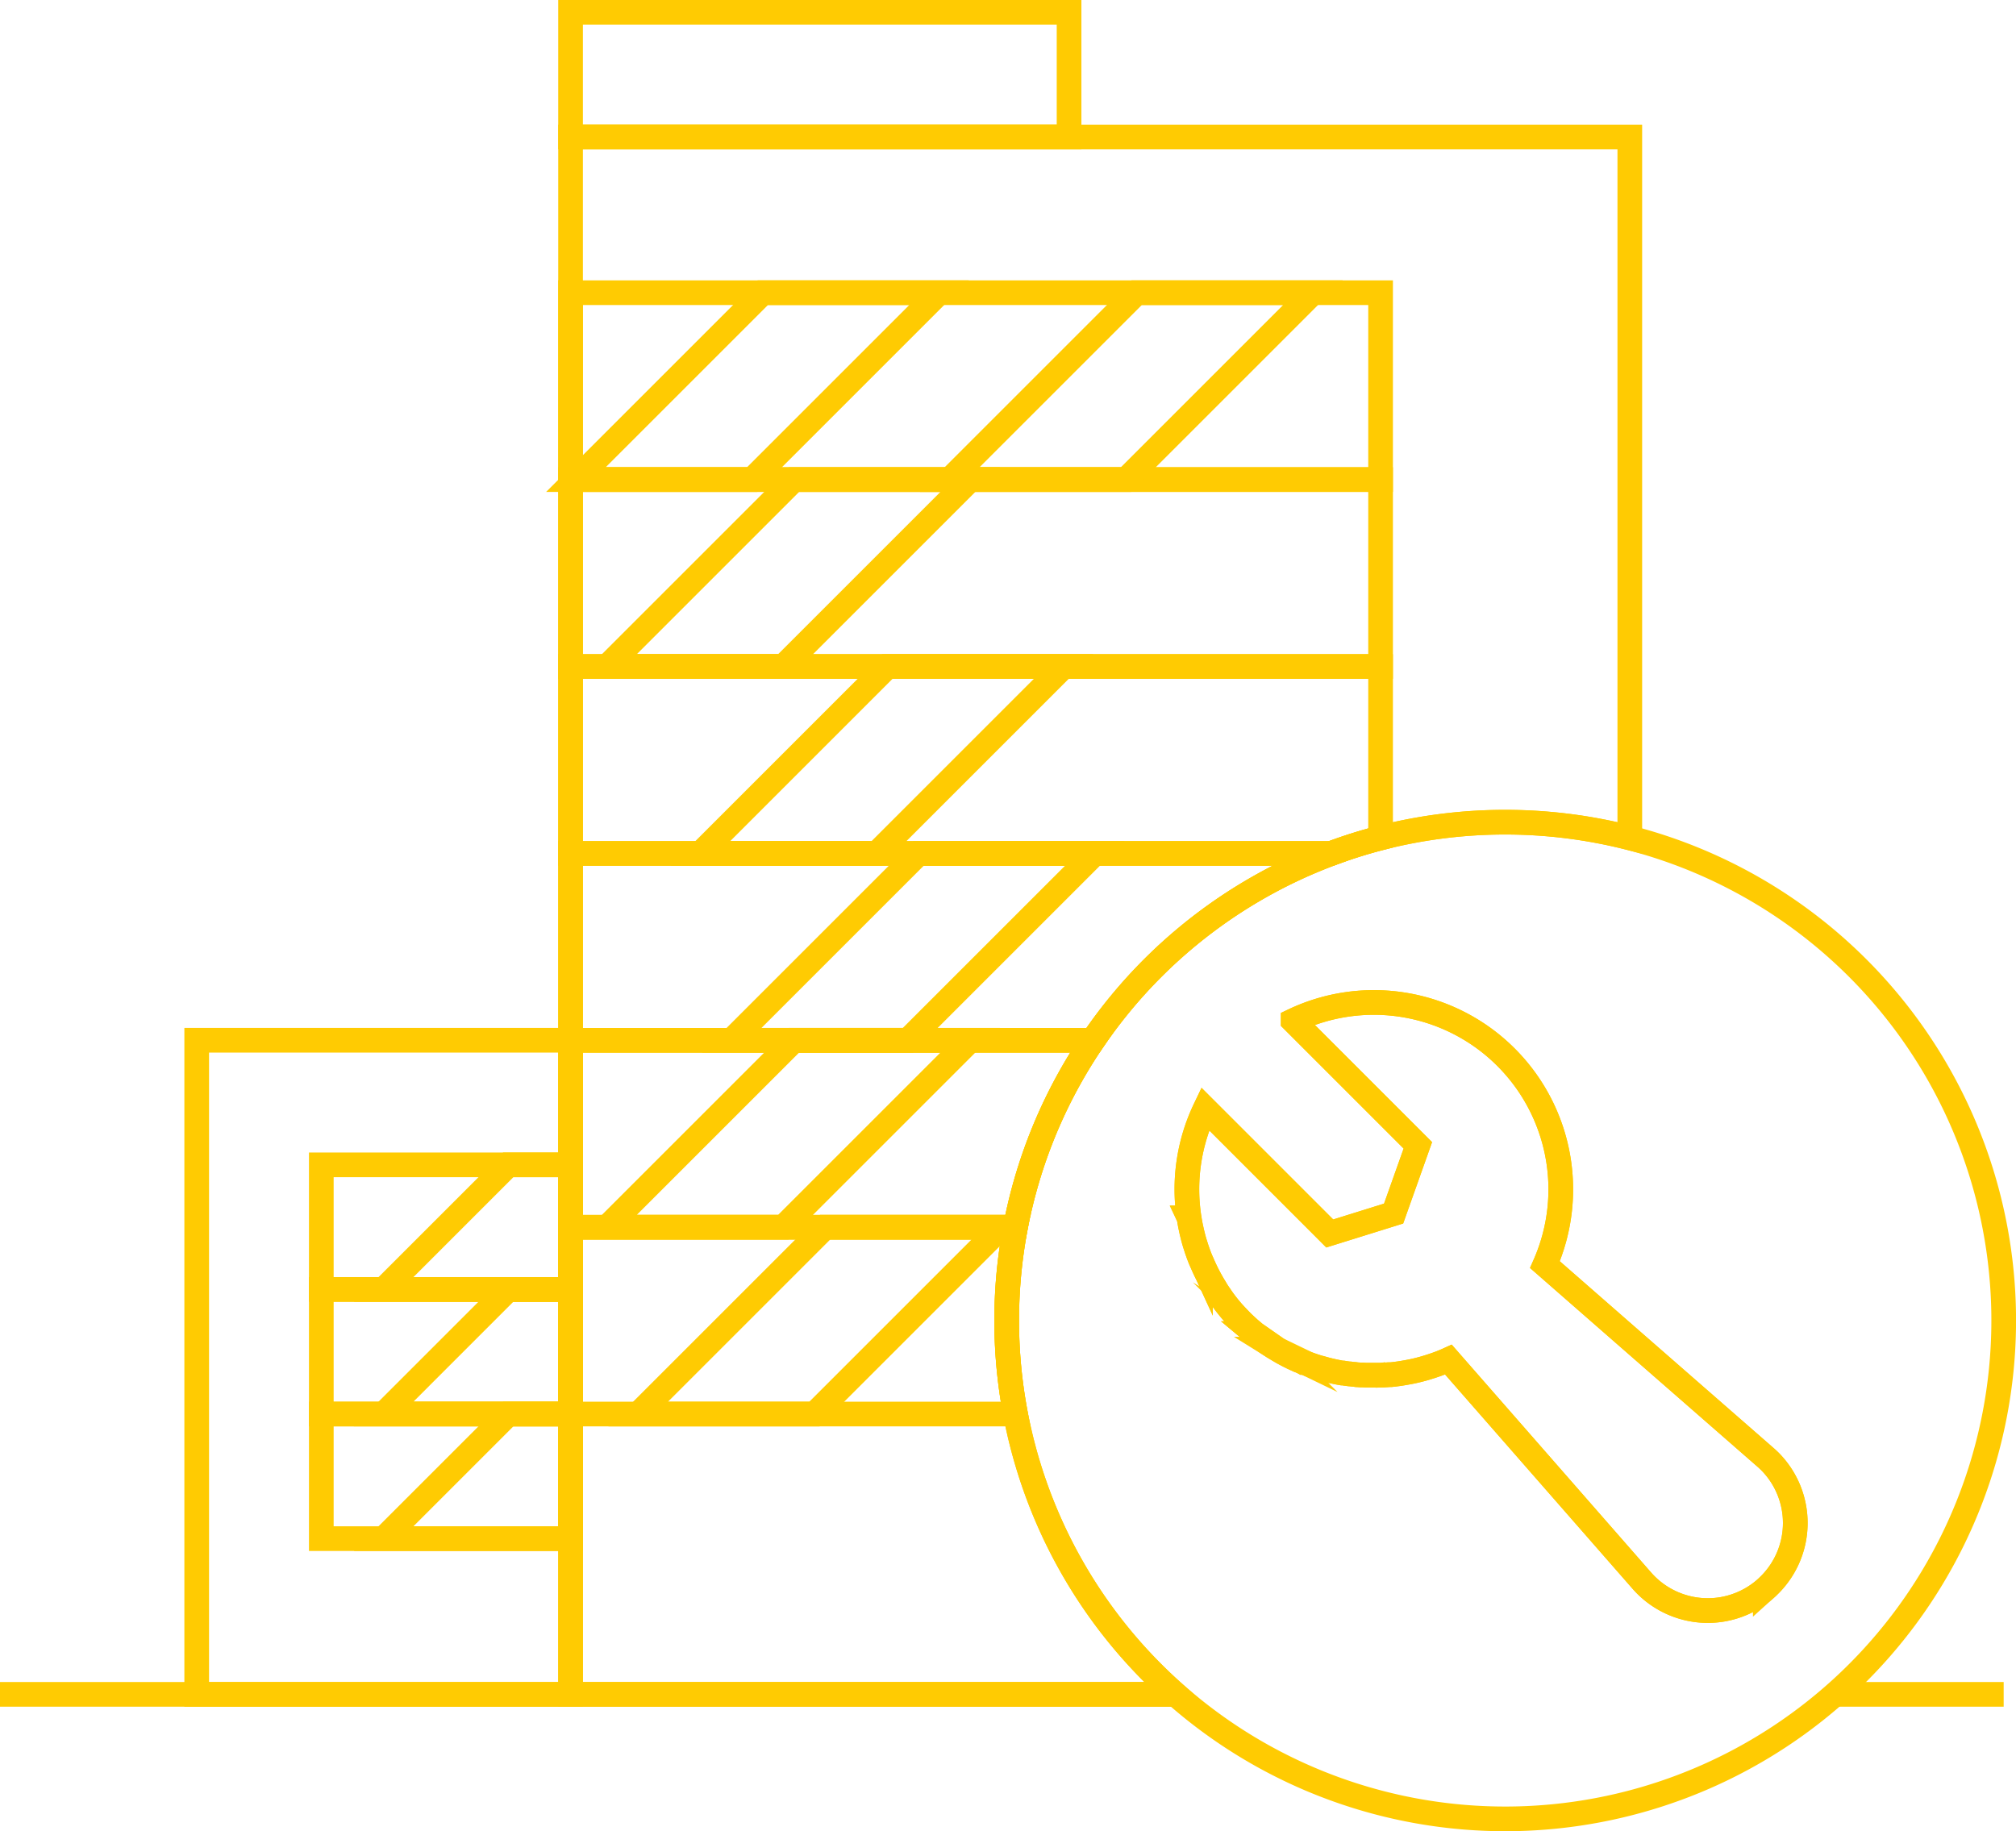 <svg xmlns="http://www.w3.org/2000/svg" width="81.691" height="74.22" viewBox="0 0 81.691 74.22">
  <g id="Raggruppa_60" data-name="Raggruppa 60" transform="translate(0 0.5)">
    <line id="Linea_41" data-name="Linea 41" x1="6.838" transform="translate(74.353 68.17)" fill="none" stroke="#ffcb02" stroke-miterlimit="10" stroke-width="1"/>
    <line id="Linea_42" data-name="Linea 42" x1="47.631" transform="translate(0 68.17)" fill="none" stroke="#ffcb02" stroke-miterlimit="10" stroke-width="1"/>
    <path id="Tracciato_80" data-name="Tracciato 80" d="M369.986,345.4a.006.006,0,0,0,0,0l0,0a0,0,0,0,1,0,0Z" transform="translate(-307.413 -294.679)" fill="none" stroke="#ffcb02" stroke-miterlimit="10" stroke-width="1"/>
    <path id="Tracciato_81" data-name="Tracciato 81" d="M162.922,56V84.405a20.366,20.366,0,0,0-10.1,0,19.845,19.845,0,0,0-1.991.626,20.2,20.2,0,0,0-6.32,34.085H120V56Z" transform="translate(-96.88 -50.947)" fill="none" stroke="#ffcb02" stroke-miterlimit="10" stroke-width="1"/>
    <path id="Tracciato_82" data-name="Tracciato 82" d="M24,288H39.149v26.511H24Z" transform="translate(-16.029 -246.34)" fill="none" stroke="#ffcb02" stroke-miterlimit="10" stroke-width="1"/>
    <path id="Tracciato_83" data-name="Tracciato 83" d="M120,24h20.2v5.05H120Z" transform="translate(-96.88 -24)" fill="none" stroke="#ffcb02" stroke-miterlimit="10" stroke-width="1"/>
    <path id="Tracciato_84" data-name="Tracciato 84" d="M120,96h32.823v7.575H120Z" transform="translate(-96.88 -84.638)" fill="none" stroke="#ffcb02" stroke-miterlimit="10" stroke-width="1"/>
    <path id="Tracciato_85" data-name="Tracciato 85" d="M120,144h32.823v7.575H120Z" transform="translate(-96.88 -125.064)" fill="none" stroke="#ffcb02" stroke-miterlimit="10" stroke-width="1"/>
    <path id="Tracciato_86" data-name="Tracciato 86" d="M152.823,192v6.948a19.849,19.849,0,0,0-1.991.626H120V192Z" transform="translate(-96.88 -165.486)" fill="none" stroke="#ffcb02" stroke-miterlimit="10" stroke-width="1"/>
    <path id="Tracciato_87" data-name="Tracciato 87" d="M150.831,240a20.247,20.247,0,0,0-9.661,7.575H120V240Z" transform="translate(-96.88 -205.911)" fill="none" stroke="#ffcb02" stroke-miterlimit="10" stroke-width="1"/>
    <path id="Tracciato_88" data-name="Tracciato 88" d="M141.171,288a20.06,20.06,0,0,0-3.142,7.575H120V288Z" transform="translate(-96.88 -246.337)" fill="none" stroke="#ffcb02" stroke-miterlimit="10" stroke-width="1"/>
    <path id="Tracciato_89" data-name="Tracciato 89" d="M137.674,339.783a20.235,20.235,0,0,0,.355,3.787H120V336h18.029A20.247,20.247,0,0,0,137.674,339.783Z" transform="translate(-96.88 -286.762)" fill="none" stroke="#ffcb02" stroke-miterlimit="10" stroke-width="1"/>
    <g id="Raggruppa_59" data-name="Raggruppa 59" transform="translate(13.02 11.362)">
      <path id="Tracciato_90" data-name="Tracciato 90" d="M56,320H66.1v5.05H56Z" transform="translate(-56 -284.652)" fill="none" stroke="#ffcb02" stroke-miterlimit="10" stroke-width="1"/>
      <path id="Tracciato_91" data-name="Tracciato 91" d="M56,352H66.1v5.05H56Z" transform="translate(-56 -311.603)" fill="none" stroke="#ffcb02" stroke-miterlimit="10" stroke-width="1"/>
      <path id="Tracciato_92" data-name="Tracciato 92" d="M56,384H66.1v5.05H56Z" transform="translate(-56 -338.553)" fill="none" stroke="#ffcb02" stroke-miterlimit="10" stroke-width="1"/>
      <path id="Tracciato_93" data-name="Tracciato 93" d="M224.951,96l-7.575,7.575h7.14L232.091,96Z" transform="translate(-191.91 -96)" fill="none" stroke="#ffcb02" stroke-miterlimit="10" stroke-width="1"/>
      <path id="Tracciato_94" data-name="Tracciato 94" d="M128.951,96l-7.575,7.575h7.14L136.091,96Z" transform="translate(-111.059 -96)" fill="none" stroke="#ffcb02" stroke-miterlimit="10" stroke-width="1"/>
      <path id="Tracciato_95" data-name="Tracciato 95" d="M136.951,144l-7.575,7.575h7.14L144.091,144Z" transform="translate(-117.797 -136.425)" fill="none" stroke="#ffcb02" stroke-miterlimit="10" stroke-width="1"/>
      <path id="Tracciato_96" data-name="Tracciato 96" d="M160.951,192l-7.575,7.575h7.14L168.091,192Z" transform="translate(-138.01 -176.851)" fill="none" stroke="#ffcb02" stroke-miterlimit="10" stroke-width="1"/>
      <path id="Tracciato_97" data-name="Tracciato 97" d="M168.951,240l-7.575,7.575h7.14L176.091,240Z" transform="translate(-144.747 -217.276)" fill="none" stroke="#ffcb02" stroke-miterlimit="10" stroke-width="1"/>
      <path id="Tracciato_98" data-name="Tracciato 98" d="M136.951,288l-7.575,7.575h7.14L144.091,288Z" transform="translate(-117.797 -257.702)" fill="none" stroke="#ffcb02" stroke-miterlimit="10" stroke-width="1"/>
      <path id="Tracciato_99" data-name="Tracciato 99" d="M144.951,336l-7.575,7.575h7.14L152.091,336Z" transform="translate(-124.535 -298.127)" fill="none" stroke="#ffcb02" stroke-miterlimit="10" stroke-width="1"/>
    </g>
    <path id="Tracciato_100" data-name="Tracciato 100" d="M72,389.05h7.575V384H77.05Z" transform="translate(-56.455 -327.191)" fill="none" stroke="#ffcb02" stroke-miterlimit="10" stroke-width="1"/>
    <path id="Tracciato_101" data-name="Tracciato 101" d="M72,357.05h7.575V352H77.05Z" transform="translate(-56.455 -300.241)" fill="none" stroke="#ffcb02" stroke-miterlimit="10" stroke-width="1"/>
    <path id="Tracciato_102" data-name="Tracciato 102" d="M72,325.05h7.575V320H77.05Z" transform="translate(-56.455 -273.29)" fill="none" stroke="#ffcb02" stroke-miterlimit="10" stroke-width="1"/>
    <path id="Tracciato_103" data-name="Tracciato 103" d="M369.986,345.4a.006.006,0,0,0,0,0l0,0a0,0,0,0,1,0,0Z" transform="translate(-307.413 -294.679)" fill="none" stroke="#ffcb02" stroke-miterlimit="10" stroke-width="1"/>
    <path id="Tracciato_104" data-name="Tracciato 104" d="M369.986,345.4a.006.006,0,0,0,0,0l0,0a0,0,0,0,1,0,0Z" transform="translate(-307.413 -294.679)" fill="none" stroke="#ffcb02" stroke-miterlimit="10" stroke-width="1"/>
    <path id="Tracciato_105" data-name="Tracciato 105" d="M369.986,345.4a.006.006,0,0,0,0,0l0,0a0,0,0,0,1,0,0Z" transform="translate(-307.413 -294.679)" fill="none" stroke="#ffcb02" stroke-miterlimit="10" stroke-width="1"/>
    <path id="Tracciato_106" data-name="Tracciato 106" d="M257.248,232.632a20.366,20.366,0,0,0-10.1,0,19.836,19.836,0,0,0-1.991.626,20.2,20.2,0,1,0,12.091-.626Zm5.665,30.274q-.085.085-.175.166a3.529,3.529,0,0,1-1.269.712c-.049.016-.1.03-.15.044-.1.025-.194.047-.292.065a3.549,3.549,0,0,1-3.29-1.157l-.489-.559-7.349-8.4h0l0,0c-.077.035-.155.068-.232.1s-.163.063-.246.093c-.164.058-.33.112-.5.161s-.338.09-.508.126q-.2.04-.393.071l-.122.019-.205.027-.126.013-.035,0a.21.21,0,0,1-.032,0c-.025,0-.052,0-.077.006l-.088.006q-.092.007-.185.009a.135.135,0,0,1-.025,0l-.158,0c-.1,0-.2,0-.3,0-.077,0-.155,0-.23-.009l-.1,0h0l-.1-.008c-.032,0-.063,0-.093-.008s-.087-.008-.129-.013-.069-.008-.1-.013l-.027,0v0c-.084-.009-.169-.022-.252-.036l-.019,0s0,0-.006,0l-.019,0-.1-.017-.032-.006-.134-.027c-.049-.009-.1-.021-.147-.032a.4.4,0,0,1-.043-.009l-.1-.025-.035-.008-.06-.016-.052-.014-.145-.041-.014,0c-.058-.017-.118-.035-.177-.054a.44.44,0,0,1-.043-.014.006.006,0,0,1,0,0q-.064-.019-.128-.043l-.043-.014a.906.906,0,0,1-.092-.033c-.079-.03-.159-.06-.238-.093l-.017-.006a.023.023,0,0,0-.009,0,.174.174,0,0,0-.025-.011c-.027-.013-.055-.024-.082-.035l-.049-.022-.033-.014-.006,0-.172-.079-.02-.009c-.052-.025-.1-.051-.156-.077l-.082-.043c-.041-.021-.081-.043-.122-.065l-.036-.019-.017-.009c-.074-.043-.15-.087-.224-.133a.16.16,0,0,1-.022-.013.284.284,0,0,1-.036-.022c-.013-.006-.025-.014-.038-.022s-.019-.011-.027-.017c-.035-.019-.068-.041-.1-.063-.062-.038-.123-.079-.183-.121l-.017-.013q-.066-.045-.133-.095l0,0-.046-.033-.085-.065-.014-.011c-.066-.051-.133-.1-.2-.156a.245.245,0,0,1-.024-.019c-.052-.044-.1-.087-.155-.131l0,0c-.011-.009-.021-.019-.032-.027l-.016-.014a.349.349,0,0,1-.035-.033c-.062-.055-.123-.112-.183-.169l-.03-.027,0,0c-.009-.009-.019-.019-.028-.027-.131-.133-.259-.267-.38-.4v0c-.044-.049-.087-.1-.129-.15s-.073-.088-.109-.134c-.106-.134-.208-.271-.3-.413-.073-.1-.139-.205-.2-.311-.092-.148-.178-.3-.26-.456s-.156-.312-.227-.472c-.033-.076-.065-.15-.1-.226a.229.229,0,0,1-.011-.03q-.045-.111-.085-.223c0-.009-.008-.021-.011-.032-.027-.074-.052-.15-.076-.226-.052-.158-.1-.319-.137-.481q-.024-.09-.043-.18c-.008-.033-.014-.068-.021-.1-.013-.052-.022-.1-.033-.158s-.024-.134-.035-.2c0-.017,0-.033-.008-.05a7.543,7.543,0,0,1,.65-4.418l4.827,4.827.222.223.715-.223,1.373-.428.5-.156.982-2.765-1.483-1.483-2.743-2.743-.824-.824a7.575,7.575,0,0,1,10.2,9.885l3.468,3.033,5.495,4.8q.09.08.175.166A3.542,3.542,0,0,1,262.914,262.906Z" transform="translate(-191.206 -199.174)" fill="none" stroke="#ffcb02" stroke-miterlimit="10" stroke-width="1"/>
    <path id="Tracciato_107" data-name="Tracciato 107" d="M301.723,301.733q-.085.085-.175.166a3.528,3.528,0,0,1-1.269.712c-.049.016-.1.03-.15.044-.1.025-.194.047-.292.065a3.549,3.549,0,0,1-3.29-1.157l-.489-.559-7.349-8.4h0l0,0c-.077.035-.155.068-.232.1s-.163.063-.246.093c-.164.058-.33.112-.5.161s-.338.09-.508.126q-.2.04-.393.071l-.121.019-.205.027-.126.013-.035,0a.214.214,0,0,1-.032,0c-.025,0-.052,0-.077.006l-.088.006q-.092.007-.185.009a.137.137,0,0,1-.025,0l-.158,0c-.1,0-.2,0-.3,0-.077,0-.155,0-.23-.009l-.1,0h0l-.1-.008c-.032,0-.063,0-.093-.008s-.087-.008-.129-.013-.069-.008-.1-.013l-.027,0v0c-.084-.009-.169-.022-.253-.036l-.019,0s0,0-.006,0l-.019,0-.1-.017-.032-.006-.134-.027c-.049-.009-.1-.021-.147-.032a.409.409,0,0,1-.043-.009l-.1-.025-.035-.008-.06-.016-.052-.014-.145-.041-.014,0c-.058-.017-.118-.035-.177-.054a.433.433,0,0,1-.043-.014.006.006,0,0,1,0,0q-.064-.019-.128-.043l-.043-.014a.894.894,0,0,1-.092-.033c-.079-.03-.159-.06-.238-.093l-.017-.006a.022.022,0,0,0-.009,0,.168.168,0,0,0-.025-.011c-.027-.013-.055-.024-.082-.035l-.049-.022-.033-.014-.006,0-.172-.079-.021-.009c-.052-.025-.1-.051-.156-.077l-.082-.043c-.041-.021-.08-.043-.121-.065l-.036-.019-.017-.009c-.074-.043-.15-.087-.224-.133a.159.159,0,0,1-.022-.013.281.281,0,0,1-.036-.022c-.013-.006-.025-.014-.038-.022s-.019-.011-.027-.017c-.035-.019-.068-.041-.1-.063-.062-.038-.123-.079-.183-.121l-.017-.013q-.066-.045-.133-.095l0,0-.046-.033-.085-.065-.014-.011c-.066-.051-.133-.1-.2-.156a.241.241,0,0,1-.024-.019c-.052-.044-.1-.087-.155-.131l0,0c-.011-.009-.021-.019-.032-.027l-.016-.014a.343.343,0,0,1-.035-.033c-.062-.055-.123-.112-.183-.169-.009-.009-.021-.017-.03-.027l0,0c-.009-.009-.019-.019-.028-.027-.131-.133-.259-.267-.38-.4v0c-.044-.049-.087-.1-.129-.15s-.073-.088-.109-.134c-.106-.134-.208-.271-.3-.413-.073-.1-.139-.205-.2-.311-.092-.148-.178-.3-.26-.456s-.156-.312-.227-.472c-.033-.076-.065-.15-.1-.226a.225.225,0,0,1-.011-.03q-.045-.111-.085-.223c0-.009-.008-.02-.011-.032-.027-.074-.052-.15-.076-.226-.052-.158-.1-.319-.137-.481q-.024-.09-.043-.18c-.008-.033-.014-.068-.021-.1-.013-.052-.022-.1-.033-.158s-.024-.134-.035-.2c0-.017,0-.033-.008-.051a7.543,7.543,0,0,1,.65-4.418l4.827,4.827.222.223.715-.223,1.373-.428.5-.156.982-2.765-1.483-1.483-2.743-2.743-.824-.824a7.575,7.575,0,0,1,10.2,9.885l0,0a0,0,0,0,0,0,0l0,0a.006.006,0,0,1,0,0l3.469,3.033,5.495,4.8q.09.08.175.166A3.542,3.542,0,0,1,301.723,301.733Z" transform="translate(-230.016 -238)" fill="none" stroke="#ffcb02" stroke-miterlimit="10" stroke-width="1"/>
  </g>
</svg>
